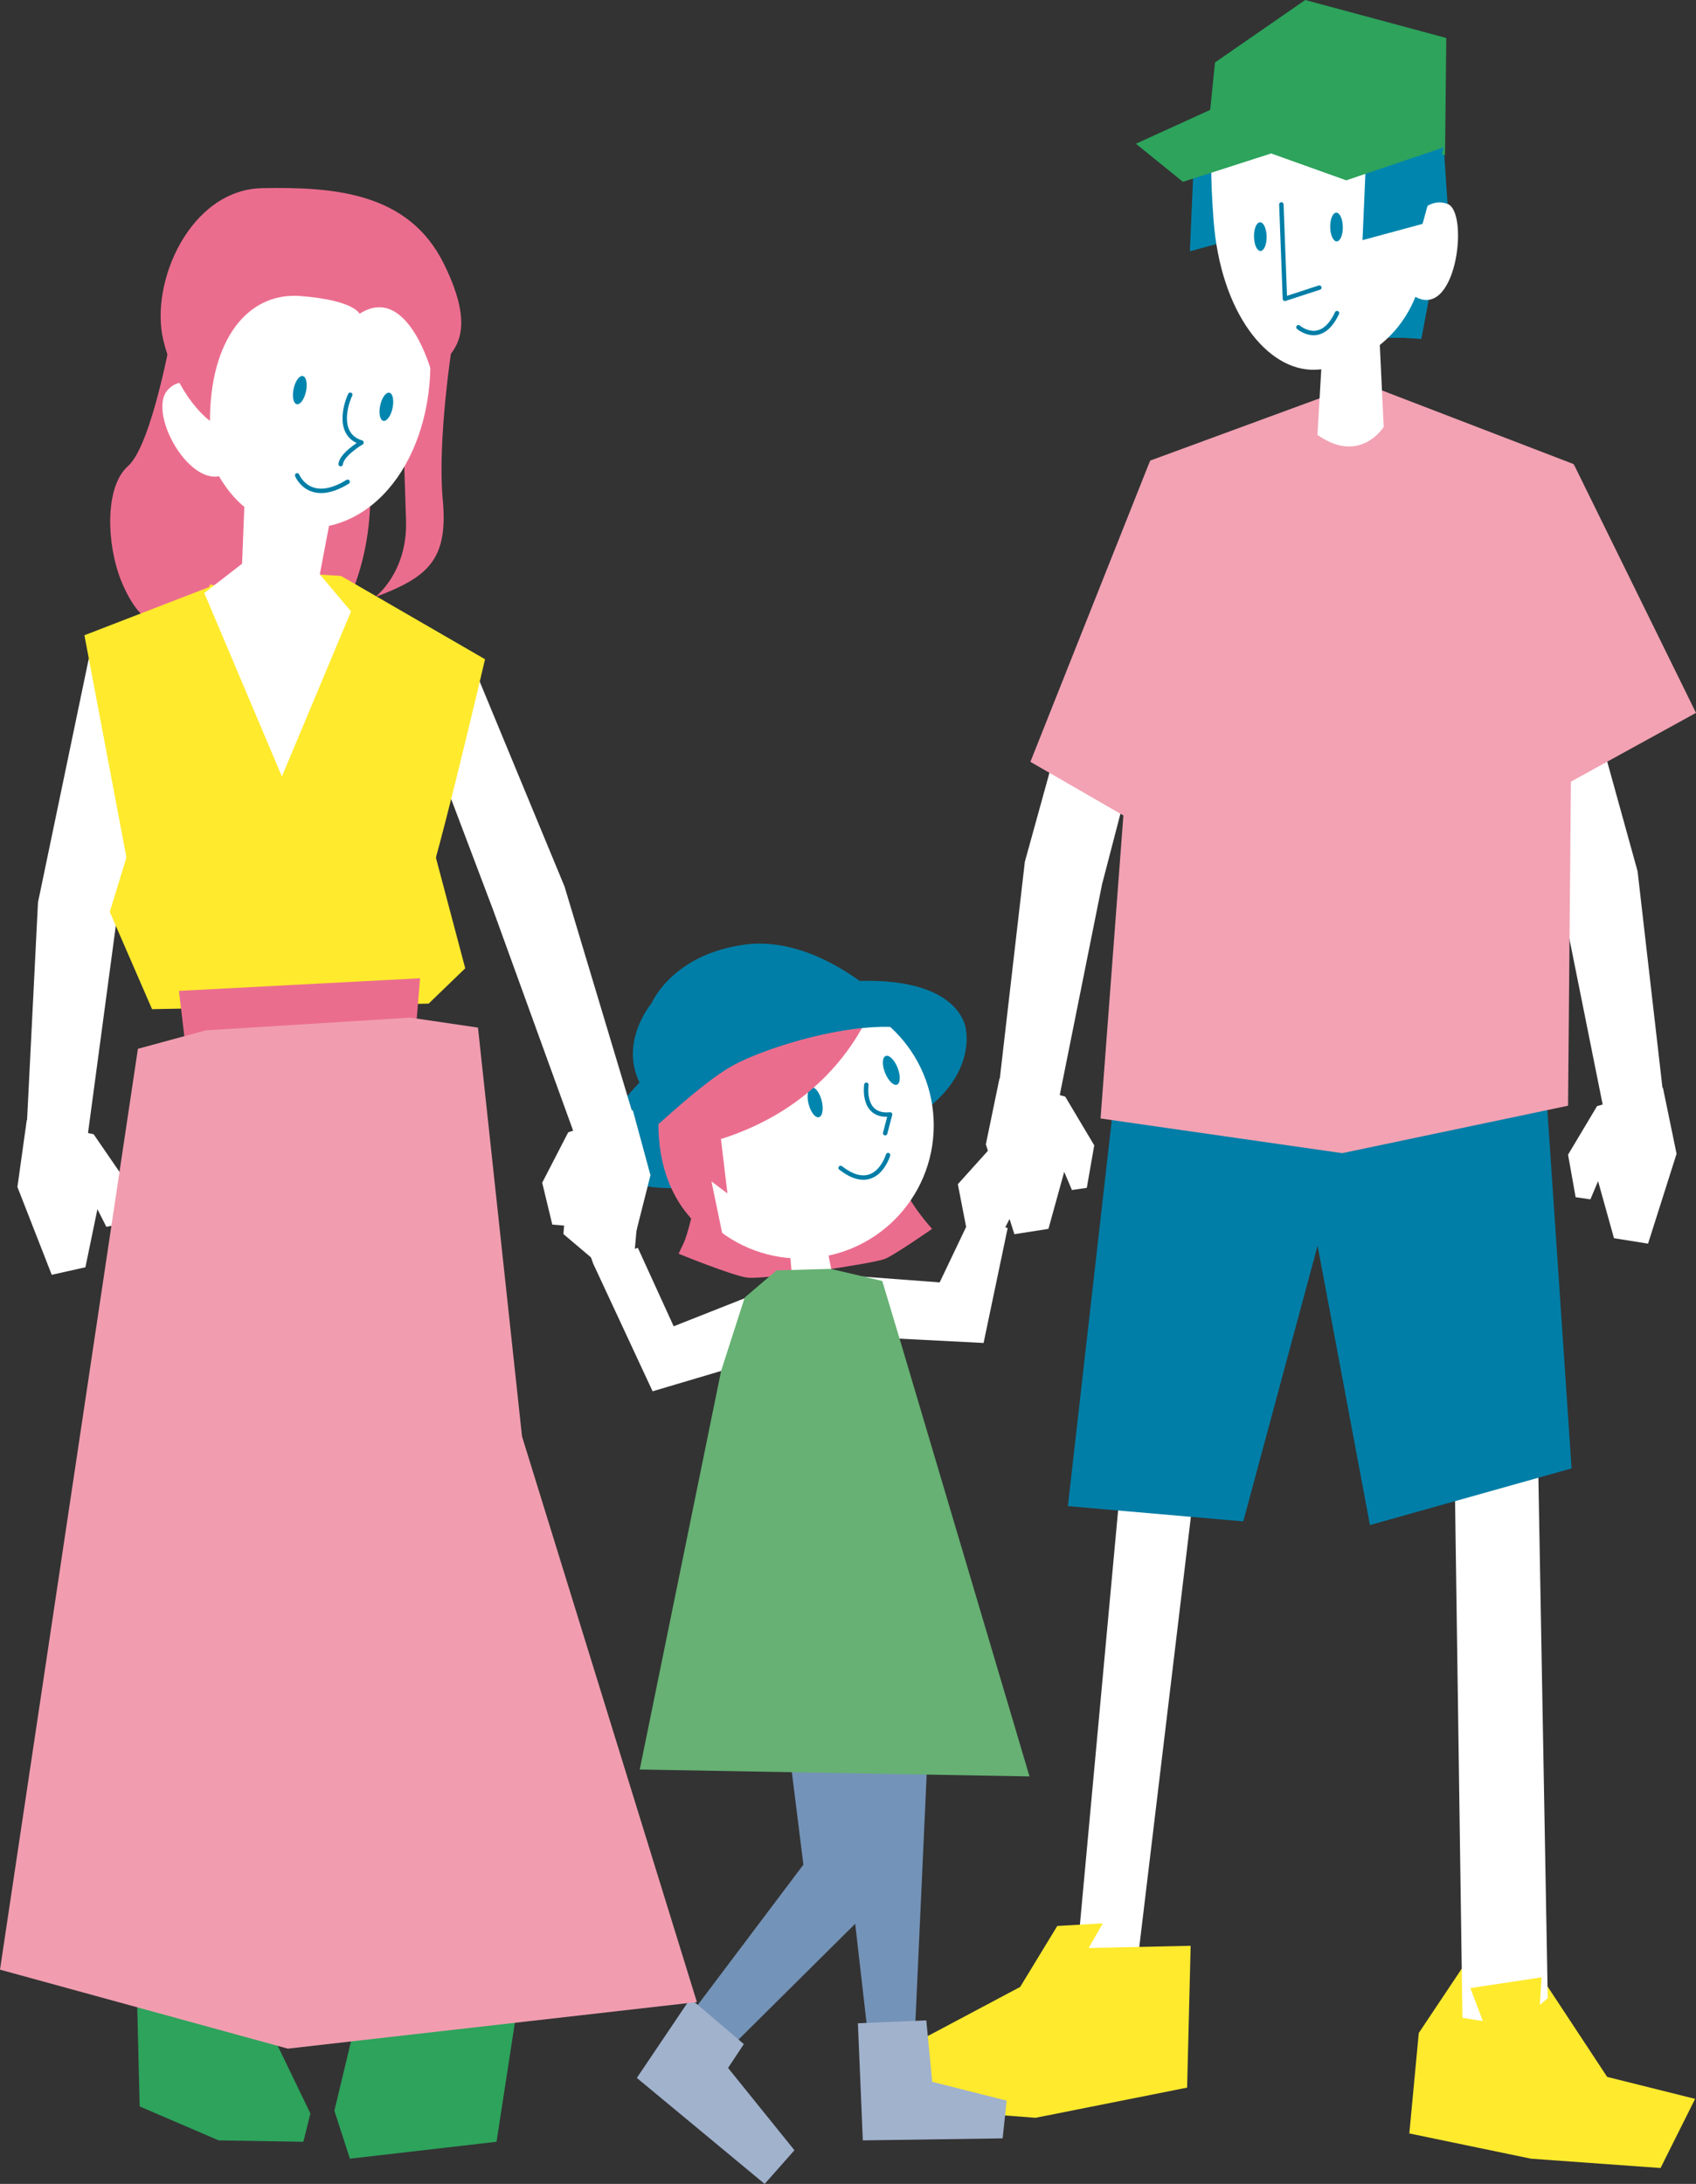 <?xml version="1.0" encoding="UTF-8"?><svg id="_レイヤー_2" xmlns="http://www.w3.org/2000/svg" viewBox="0 0 134.41 173.06"><rect x="0" y="0" width="134.41" height="173.06" fill="#333333" stroke="none"/><defs><style>.cls-1{fill:#007ea7;}.cls-2{fill:#7493b8;}.cls-3{fill:#2da35c;}.cls-4{fill:#a1b2cd;}.cls-5{fill:#f2a2b3;}.cls-6{fill:none;stroke:#007ea7;stroke-linecap:round;stroke-linejoin:round;stroke-width:.35px;}.cls-7{fill:#ffea2d;}.cls-8{fill:#f19daf;}.cls-9{fill:#fff;}.cls-10{fill:#eb6d8e;}.cls-11{fill:#66b173;}.cls-12{fill:#0086ae;}</style></defs><g id="_レイヤー_1-2"><polygon class="cls-9" points="91.3 54.86 87.34 70.07 83.89 87.26 79.18 85.95 81.22 68.29 86.76 48.25 91.3 54.86"/><polygon class="cls-9" points="79.21 85.46 84.42 86.9 86.72 90.76 86.13 94.13 84.95 94.3 84.34 92.86 83.09 97.38 80.39 97.8 78.13 90.68 79.21 85.46"/><polygon class="cls-9" points="119.69 55.61 123.66 70.82 127.11 88.01 131.81 86.7 129.78 69.04 124.23 49 119.69 55.61"/><polygon class="cls-9" points="131.79 86.2 126.57 87.65 124.27 91.5 124.87 94.87 126.04 95.04 126.65 93.6 127.91 98.12 130.61 98.55 132.87 91.43 131.79 86.2"/><polygon class="cls-12" points="94.6 12.97 94.3 19.91 99.06 18.62 100.74 12.56 98.17 11.48 94.6 12.97"/><polygon class="cls-12" points="114.42 11.68 114.72 16.16 113.73 21.12 112.64 26.86 111.25 26.77 108.48 26.77 111.65 11.4 114.42 11.68"/><polygon class="cls-9" points="96.58 101.84 89.99 156.78 86.85 158.39 85.2 156.68 90.33 101.05 96.58 101.84"/><polygon class="cls-7" points="122.17 156.69 127.37 164.58 134.34 166.32 131.6 171.8 121.33 171.06 111.69 169.06 112.44 161.1 115.92 155.89 122.17 156.69"/><polygon class="cls-7" points="94.36 154.19 84.16 154.41 81.2 161.31 90.28 161.8 94.36 154.19"/><polygon class="cls-7" points="80.85 157.45 83.79 152.62 87.4 152.41 82.94 160.17 80.85 157.45"/><polygon class="cls-7" points="83.35 158.34 94.36 154.2 94.08 165.43 82.07 167.82 71.55 167.02 72.12 162.09 80.85 157.45 83.35 158.34"/><polygon class="cls-9" points="121.64 101.53 122.66 158.34 120.07 160.56 115.9 159.9 115.07 101.79 121.64 101.53"/><polygon class="cls-1" points="122.5 86.03 124.55 116.36 108.57 120.85 104.42 98.71 98.53 120.56 84.63 119.35 88.64 84.1 122.5 86.03"/><polygon class="cls-5" points="107.94 30.33 124.72 36.78 124.27 87.62 106.37 91.38 87.22 88.63 91.15 36.5 107.94 30.33"/><polygon class="cls-5" points="124.72 36.78 134.41 56.49 121.66 63.5 124.72 36.78"/><polygon class="cls-5" points="91.15 36.5 81.66 60.37 91.49 66.04 91.15 36.5"/><path class="cls-9" d="M97.74,7.57s1.94-3.68,8.38-2.44c6.44,1.24,6.36,5.34,6.82,13.08.46,7.74-4.96,10.97-8.73,11.09-3.77.11-7.5-4.52-8.04-11.93-.54-7.41.18-7.89,1.58-9.8"/><polygon class="cls-3" points="110.27 11.46 114.52 12.29 114.62 3.01 103.44 0 96.29 4.95 95.54 12.34 110.27 11.46"/><path class="cls-9" d="M111.8,17.76s1.15-2.25,2.92-1.6c1.76.65.68,9.59-2.8,7.21l-.12-5.6Z"/><path class="cls-9" d="M109.22,24.58l.44,9.25s-1.87,3.02-5.25.63l.48-8.23,4.33-1.66Z"/><polygon class="cls-7" points="117.91 161.2 116.53 157.54 122.17 156.69 121.91 160.97 117.91 161.2"/><path class="cls-6" d="M102.9,25.93s1.8,1.58,3.06-1.12"/><polyline class="cls-6" points="101.55 16.2 101.83 23.68 104.56 22.79"/><path class="cls-12" d="M99.38,18.76c-.01-.63.2-1.14.48-1.15.28,0,.51.5.52,1.13.01.63-.2,1.14-.48,1.15-.28,0-.51-.5-.52-1.13"/><path class="cls-12" d="M105.42,18c-.01-.63.2-1.14.48-1.15.28,0,.51.5.52,1.13.01.63-.2,1.14-.48,1.15-.28,0-.51-.5-.52-1.13"/><polygon class="cls-12" points="108.28 12.09 107.98 19.03 112.74 17.74 114.41 11.68 111.85 10.61 108.28 12.09"/><polygon class="cls-3" points="114.42 11.68 106.69 14.29 100.74 12.16 93.75 14.41 90.02 11.39 101.99 5.94 114.42 11.68"/><polygon class="cls-2" points="62.65 139.59 70.11 139.67 68.93 151.3 58.56 161.59 57.15 162.38 54.79 159.55 63.67 147.76 62.65 139.59"/><polygon class="cls-2" points="73.49 139.51 66.34 139.9 68.93 162.54 72.47 161.91 73.49 139.51"/><polygon class="cls-4" points="54.71 158.37 58.95 161.98 57.7 163.87 62.96 170.39 60.6 173.06 50.47 164.66 54.71 158.37"/><polygon class="cls-4" points="67.99 160.33 73.41 160.1 73.88 164.97 79.78 166.46 79.46 169.45 68.38 169.61 67.99 160.33"/><path class="cls-1" d="M76.55,81.64s1.01,4.41-5.41,7.68c-6.42,3.27-22.76,8.06-23.42,1.73l5.55-7.39,16.86-4.28,6.42,2.27Z"/><path class="cls-10" d="M55.05,95.37s-.5,2.39-.89,3.18l-.38.8s4.19,1.71,5.42,1.89c1.24.18,9.7-1.05,10.9-1.47.68-.24,3.77-2.39,3.77-2.39,0,0-2.12-2.3-2.39-3.89-.26-1.59-16.44,1.89-16.44,1.89"/><path class="cls-9" d="M74,89.18c0-5.83-4.72-10.55-10.55-10.55s-10.55,4.72-10.55,10.55,4.72,10.55,10.55,10.55,10.55-4.72,10.55-10.55"/><polygon class="cls-10" points="56.94 88.62 57.65 94.57 53.05 91.12 56.94 88.62"/><path class="cls-6" d="M70.38,91.53s-.94,3.21-3.76,1.02"/><path class="cls-6" d="M68.66,85.96s-.39,2.58,1.88,2.35l-.39,1.49"/><path class="cls-12" d="M65.12,87.22c-.17-.65-.53-1.12-.82-1.05-.28.07-.38.66-.22,1.31.17.65.53,1.13.82,1.05.29-.07.38-.66.22-1.31"/><path class="cls-12" d="M71.14,84.62c-.25-.63-.67-1.05-.95-.94s-.3.7-.05,1.33c.25.62.67,1.05.95.94.27-.11.29-.7.05-1.33"/><path class="cls-10" d="M69.36,79.11s-2.48,8.72-13.59,11.54l1.63,7.87s-5.3-2.05-5.22-9.66c.09-7.61,7.27-14.79,17.19-9.75"/><path class="cls-1" d="M48.36,92.21c.83-.02,6.55-6.14,9.95-7.9,3.4-1.76,12.71-4.43,15.98-1.91l2.27-.76s-.25-4.78-10.45-3.78c-8.69.86-14.85,6.8-17.24,10.07-2.39,3.27-.5,4.28-.5,4.28"/><path class="cls-1" d="M70.13,79.38s-5.29-5.29-11.07-4.53c-5.79.75-7.43,4.66-7.43,4.66,0,0-3.4,4.03.13,7.8l11.96-7.68,6.42-.25Z"/><polygon class="cls-9" points="65.37 98.03 66.45 103.42 62.98 103.66 62.5 98.03 65.37 98.03"/><polygon class="cls-9" points="65.01 100.91 74.47 101.62 76.87 96.59 79.86 97.31 77.95 106.42 66.21 105.82 65.01 100.91"/><polygon class="cls-9" points="63.69 101.03 63.81 106.66 51.72 110.25 47 100.11 50.55 98.88 53.39 105.1 63.69 101.03"/><polygon class="cls-9" points="76.63 97.55 75.91 93.84 79.15 90.24 80.34 91.2 81.66 90.48 82.38 91.92 78.79 98.99 76.63 97.55"/><polygon class="cls-9" points="50.28 99.35 50.64 95.28 49.44 94.08 47.72 91.04 45.13 92.28 44.65 97.79 48.48 101.03 50.28 99.35"/><polygon class="cls-11" points="57.15 108.63 50.7 140.22 81.59 140.77 71.21 105.8 69.92 101.51 65.85 100.55 61.54 100.67 59.02 102.82 57.15 108.63"/><path class="cls-10" d="M35.87,27.09s-1.23,7.71-.78,12.52c.45,4.81-1.23,6.15-5.37,7.71,0,0,2.57-1.9,2.46-6.04-.11-4.14-.67-13.97.78-16.44,1.45-2.46,2.91,2.24,2.91,2.24"/><polygon class="cls-3" points="10.84 157.53 11.07 166.92 17.33 169.61 24.04 169.72 24.6 167.48 20.23 158.43 10.84 157.53"/><polygon class="cls-3" points="38.46 156.97 28.51 158.87 26.5 167.26 27.73 171.06 39.35 169.72 40.92 159.54 38.46 156.97"/><path class="cls-10" d="M13.62,26.31s-1.57,8.94-3.47,10.62c-1.9,1.68-1.68,6.26-.56,9.06,1.12,2.79,2.35,3.24,2.35,3.24l14.09,1.12s3.91-4.81,3.24-12.97c-.67-8.16-1.57-15.2-1.57-15.2l-14.09,4.14Z"/><polygon class="cls-9" points="12.2 57.46 9.24 72.9 6.91 90.27 2.12 89.27 3.01 71.51 7.25 51.16 12.2 57.46"/><polygon class="cls-9" points="2.12 88.77 7.42 89.88 9.96 93.58 9.58 96.98 8.43 97.22 7.72 95.82 6.77 100.42 4.1 101.02 1.38 94.06 2.12 88.77"/><polygon class="cls-9" points="32.54 54.82 39.07 72.08 45.59 90.06 50.21 88.46 44.74 70.25 37.28 52.23 32.54 54.82"/><polygon class="cls-9" points="50.15 87.97 45.03 89.73 42.97 93.72 43.77 97.04 44.95 97.14 45.47 95.67 47 100.11 49.72 100.37 51.55 93.13 50.15 87.97"/><path class="cls-9" d="M25.92,17.81c1.45.06,7.71,2.01,8.16,9.84.45,7.83-3.91,14.65-10.4,14.2-6.48-.45-8.38-7.6-8.49-13.3-.11-5.7,3.02-11.07,10.73-10.73"/><path class="cls-9" d="M17.11,32.56s-2.01-3.58-3.8-1.68c-1.79,1.9,2.23,8.83,5.03,6.37l-1.23-4.7Z"/><path class="cls-10" d="M28.49,24.86s-.4-1.06-4.65-1.4c-4.25-.34-7.2,3.52-7.2,9.89,0,0-2.57-1.79-3.69-6.37-1.12-4.58,2.12-11.96,7.83-12.07,5.7-.11,11.63.33,14.42,6.04,2.79,5.7.67,7.16-1.01,8.5,0,0-1.9-7.04-5.7-4.58"/><polygon class="cls-9" points="26.36 40.17 25.02 47.22 21.33 49.34 19.1 46.77 19.43 38.5 26.36 40.17"/><polygon class="cls-7" points="16.64 46.32 8.7 72.26 12.05 79.97 33.97 79.53 36.87 76.73 29.49 48.89 16.64 46.32"/><polygon class="cls-10" points="14.18 78.52 14.62 82.21 32.96 81.54 33.29 77.52 14.18 78.52"/><path class="cls-7" d="M19.99,45.2l-13.3,5.14,3.91,20.68s22.25.34,22.81.34,5.03-19.12,5.03-19.12l-11.41-6.6-7.04-.45Z"/><polygon class="cls-8" points="16.3 81.65 10.93 83.11 0 156.08 22.81 162.34 55.23 158.65 41.37 113.82 37.88 81.43 32.51 80.64 16.3 81.65"/><path class="cls-6" d="M27.76,31.28c-.25.47-1.22,3.14.89,3.79,0,0-1.58.93-1.65,1.71"/><path class="cls-6" d="M23.55,37.67s.96,2.38,4,.51"/><path class="cls-12" d="M23.27,30.81c.13-.62.46-1.07.73-1.01s.38.6.25,1.22c-.13.62-.46,1.07-.73,1.01s-.38-.6-.25-1.22"/><path class="cls-12" d="M30.13,32.13c.13-.62.46-1.07.73-1.01.27.06.38.6.25,1.22-.13.62-.46,1.07-.73,1.01s-.38-.6-.25-1.22"/><polygon class="cls-9" points="19.65 44.31 16.19 46.99 22.34 61.53 27.82 48.45 24.8 44.87 19.65 44.31"/></g></svg>